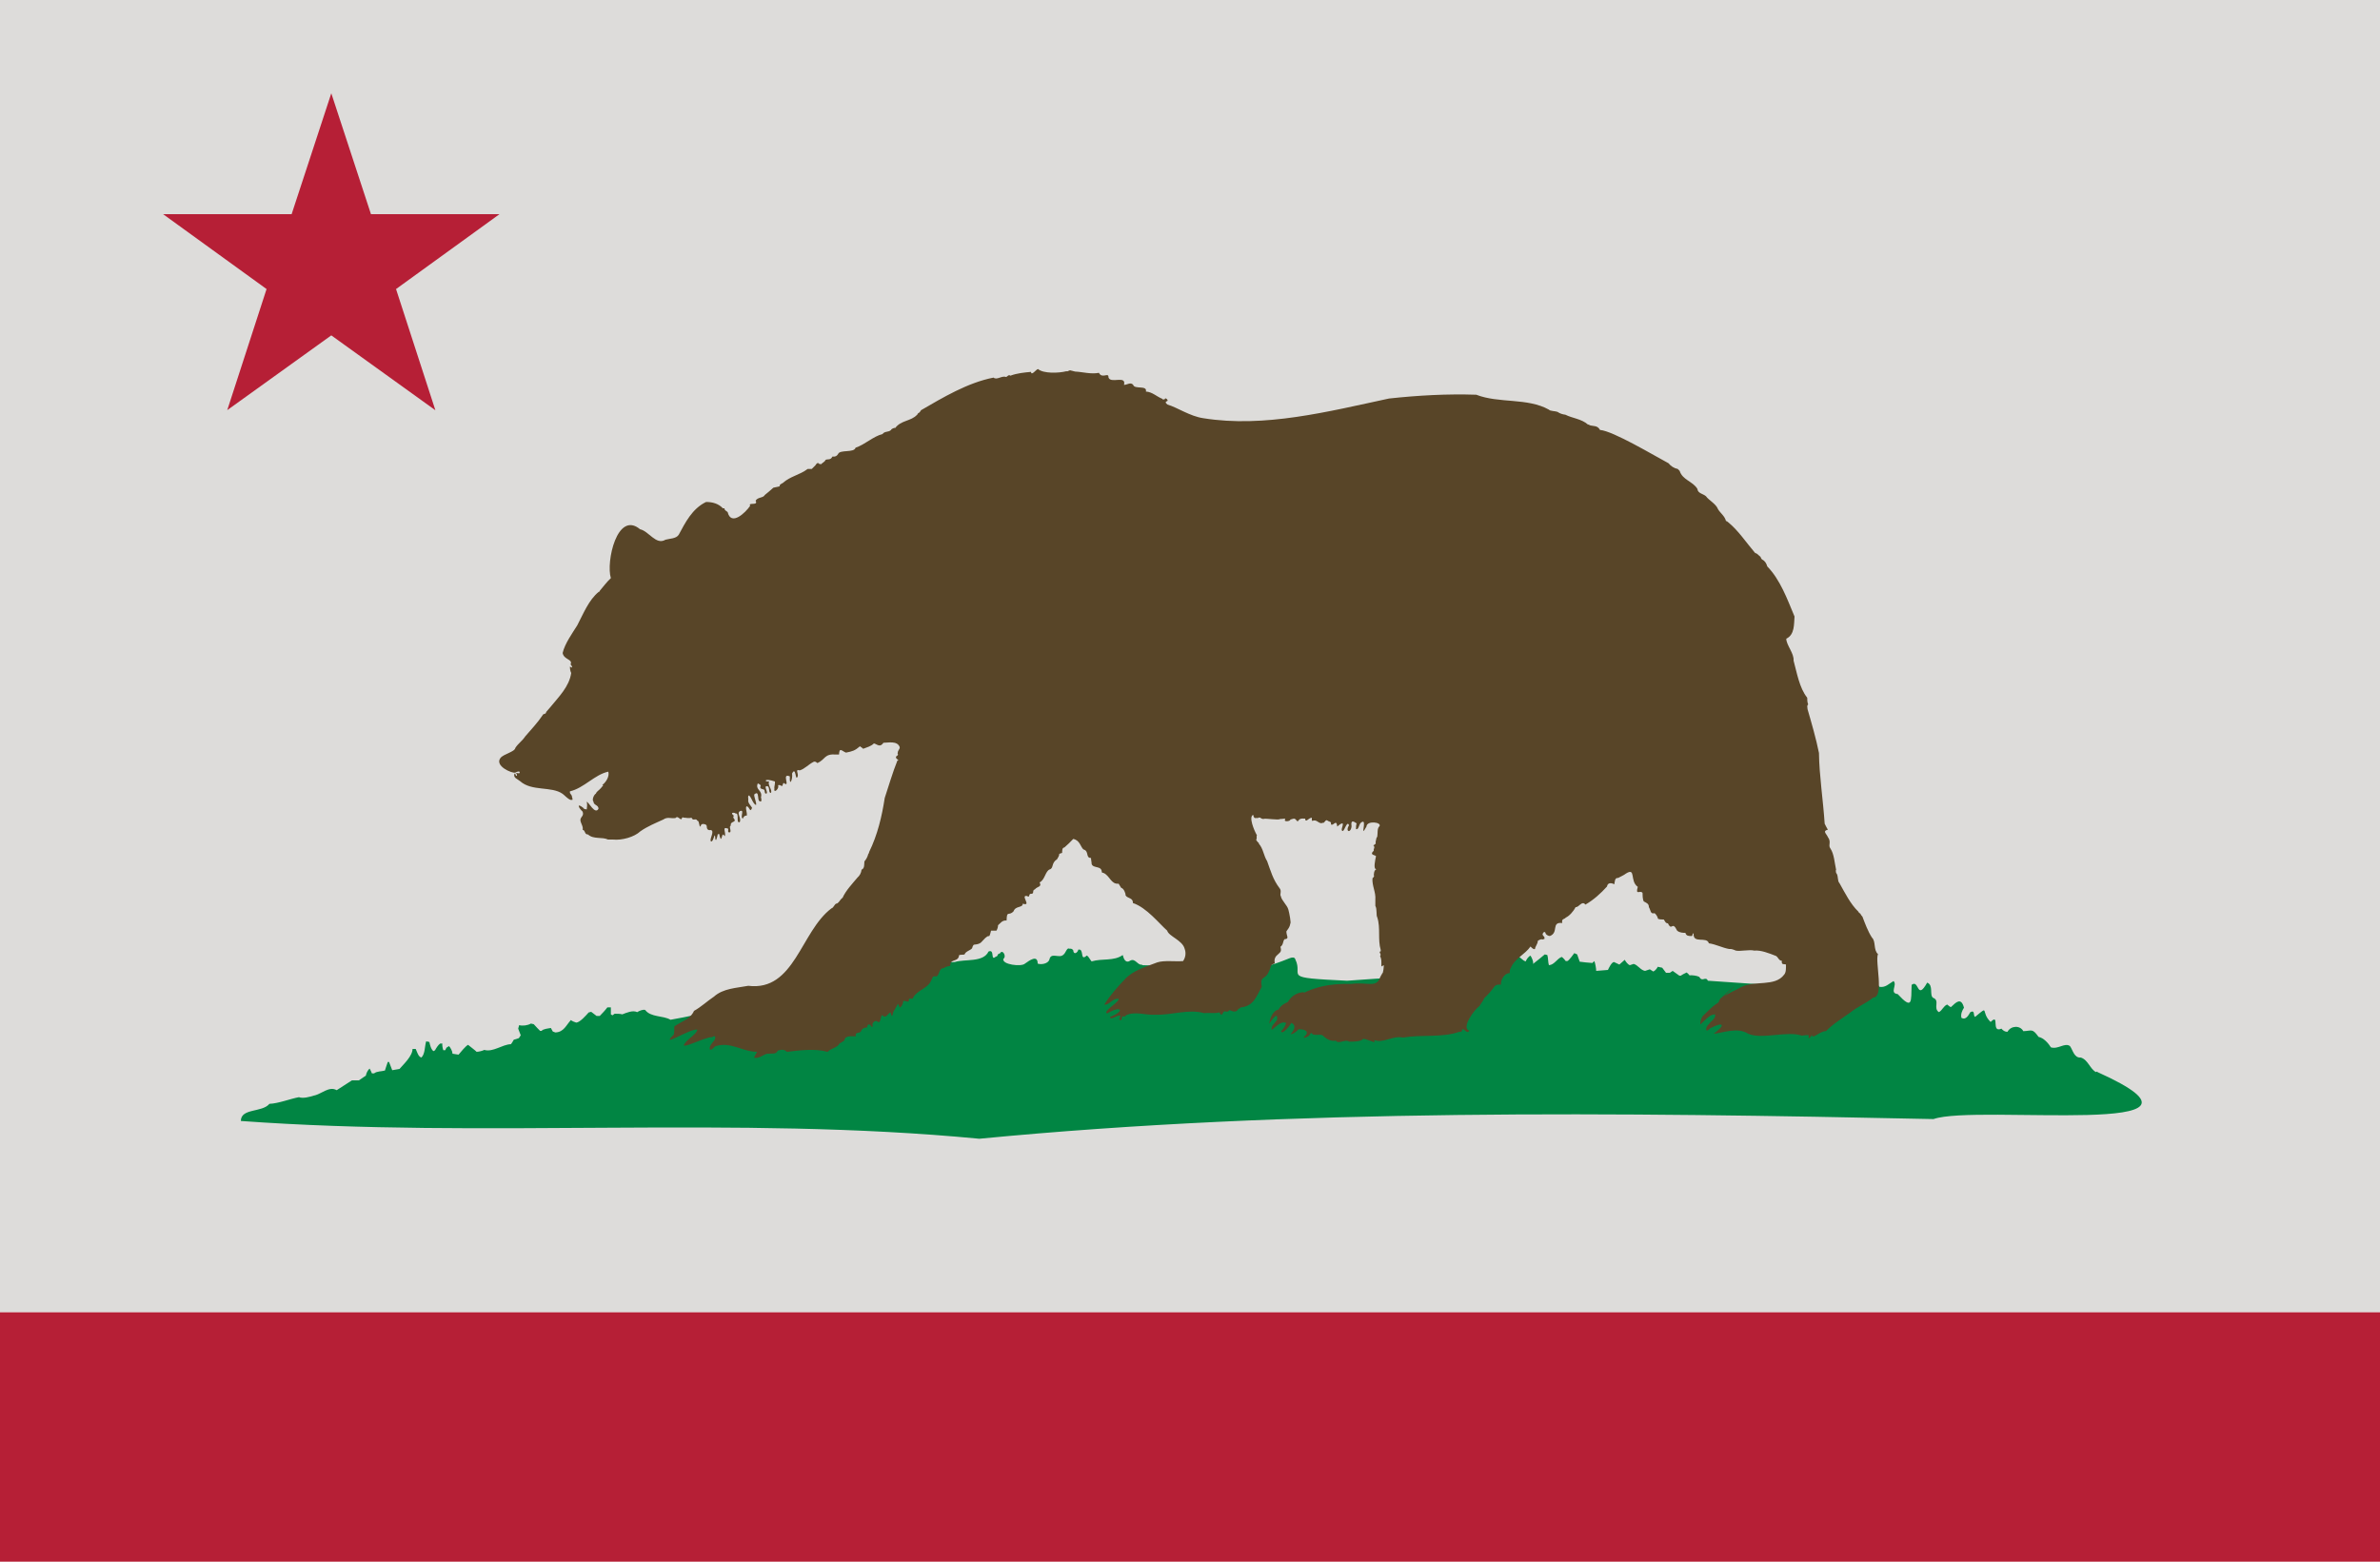 <?xml version="1.0" encoding="UTF-8"?> <svg xmlns="http://www.w3.org/2000/svg" id="uuid-6134326e-35a0-4e9a-9a54-23e6d5b25b0a" viewBox="0 0 75 49.22"><defs><style> .cls-1 { fill: #b61f36; } .cls-1, .cls-2, .cls-3, .cls-4 { stroke-width: 0px; } .cls-2 { fill: #018543; } .cls-3 { fill: #dddcda; isolation: isolate; opacity: .99; } .cls-4 { fill: #584528; } </style></defs><rect id="uuid-ca4046a9-2c3f-47ae-9d2b-3aee7c6fdb96" class="cls-3" width="75" height="41.36"></rect><path id="uuid-c4752084-439a-44b7-947a-d522e32d21c1" class="cls-1" d="M7.16,12.93l1.24-3.82-3.26-2.36h4.05l1.25-3.81,1.25,3.81h4.05l-3.26,2.36,1.24,3.82-3.28-2.36-3.2,2.3-.07.05h0Z"></path><g id="uuid-55c47896-e661-4005-b69f-0aeebd35d8dc"><g id="uuid-f6cfbeec-afd8-41a7-b725-b4da1e2e2811"><path id="uuid-7415b659-cf81-4f61-88e3-ec6b4c585f33" class="cls-2" d="M33.68,29.89c-.07,0-.1.15-.17.2-.13.13-.39-.09-.44.15-.04.14-.27.17-.37.13,0-.29-.26-.1-.4,0-.11.11-.74.03-.68-.15.11-.08-.03-.32-.11-.17-.11.02-.04.09-.13.1-.18.16-.02-.25-.23-.16-.16.35-.74.23-1.06.33-2.06.09-6.92,1.47-8.96,1.82-.24-.14-.62-.07-.8-.31-.07-.02-.19.03-.25.07-.14-.07-.34.02-.47.07-.06-.02-.18-.02-.24-.02l-.07.05-.05-.03v-.22h-.11c-.05.07-.18.21-.24.27h-.1s-.13-.1-.17-.13l-.08.02c-.08.09-.27.31-.39.32-.04-.01-.14-.05-.17-.08-.15.16-.22.38-.49.39l-.08-.03-.06-.11c-.06.01-.26.03-.29.09h-.05s-.16-.16-.2-.21l-.09-.02c-.1.06-.26.08-.37.05l-.03.11s.07.18.08.21l-.06.09-.16.05s-.06.11-.09.14c-.28.01-.56.26-.84.18-.05.03-.18.06-.24.06-.05-.05-.21-.17-.27-.22-.08.04-.24.24-.3.31l-.19-.03c0-.07-.06-.19-.11-.24l-.08.05-.04.08h-.06c-.02-.05-.04-.16-.03-.21h-.07c-.06.04-.13.15-.16.21l-.05.03c-.08-.06-.11-.2-.13-.29l-.1-.02c-.05.16-.03.39-.15.51-.1-.02-.14-.19-.18-.27h-.1c0,.22-.28.48-.41.63l-.23.04-.1-.26h-.04s-.08.23-.09.27c-.1.03-.26.02-.34.09h-.07s-.05-.12-.07-.15c-.06.04-.11.15-.12.22l-.22.15h-.22l-.48.31c-.24-.14-.49.13-.72.17-.13.04-.34.1-.47.05-.27.05-.65.2-.93.21-.23.28-.9.13-.9.54,7.7.56,15.58-.18,23.27.56,9.93-.96,20.18-.83,30.07-.62,1.34-.48,9.85.63,5.17-1.48-.01-.02-.04-.02-.05,0-.19-.1-.25-.39-.48-.46-.21.02-.25-.24-.34-.36-.16-.12-.37.11-.6.04-.08-.13-.23-.3-.39-.33-.2-.28-.21-.19-.48-.18-.1-.19-.39-.18-.5.02-.08,0-.14-.04-.19-.1-.34.15-.04-.51-.34-.21-.33-.32-.02-.55-.49-.16-.07-.04.01-.23-.15-.15-.06.1-.14.26-.28.18-.03-.11.02-.23.08-.32-.09-.34-.25-.17-.4-.03-.01.04-.1-.05-.13-.07-.12.05-.15.18-.26.24-.19-.12.04-.37-.18-.45-.13-.08.02-.4-.19-.48-.33.59-.25-.12-.49.07-.02.52.04.81-.44.29-.27-.03,0-.29-.13-.41-.14.08-.26.22-.45.18-.25-.4-.1.21-.36.09-.06-.04-.07-.05-.03-.02.04.05-.17.02-.21.07,0,0-.03,0-.04,0-.22-.02-3.9-.27-4.76-.33-.08-.16-.17.06-.27-.12-.07-.04-.23-.06-.31-.05-.02-.03-.06-.07-.09-.09-.04.02-.15.07-.18.1h-.05c-.05-.04-.16-.11-.21-.15l-.09.06h-.12l-.12-.16-.14-.03c-.02.05-.09.13-.14.15l-.11-.07-.15.05c-.14-.02-.23-.19-.36-.22l-.12.04c-.06-.02-.13-.11-.16-.17l-.17.15s-.13-.06-.17-.08c-.08.01-.16.19-.19.25l-.37.03c0-.07-.03-.25-.06-.31l-.06.06c-.06,0-.34-.03-.4-.04-.02-.06-.06-.17-.08-.23l-.09-.04s-.17.24-.22.25h-.05s-.08-.11-.13-.13c-.15.06-.23.25-.4.26-.03-.09-.02-.23-.05-.32l-.08-.02c-.08.07-.28.23-.37.3.02-.07-.04-.2-.08-.26-.06.02-.13.12-.15.18-.1-.02-.18-.15-.27-.18-.62.63-2.96.6-5.36.79-2.13-.1-1.36-.12-1.63-.67-.02-.08-.1-.07-.18-.04-1.3.52-1.14.31-4.65.22v-.02c-.13.04-.21-.2-.36-.13-.16.11-.22-.05-.25-.17-.28.2-.64.1-.98.2-.04-.03-.14-.25-.18-.16-.19.14-.05-.25-.24-.21-.02.1-.15.18-.16.02-.03-.04-.06-.05-.09-.05h-.05Z"></path></g><g id="uuid-38b7046d-d510-4a90-9501-35536cc34086"><path id="uuid-f4fd3513-1093-4509-a792-8c87afa53928" class="cls-4" d="M23.86,33.15c-.48,0-.84-.34-1.33-.17-.03.04-.07.07-.11.1h-.05c-.03-.11.07-.2.13-.28.07-.08.05-.2-.06-.11-.19-.03-1.11.47-.84.17.08-.12.38-.29.37-.41-.25-.03-1.2.61-.74.16.02-.03.02-.21.02-.26.24-.17.5-.22.62-.49.22-.12.42-.31.63-.45.29-.26.71-.27,1.08-.34,1.46.18,1.65-1.71,2.62-2.44.07-.02.09-.12.15-.15.07,0,.11-.1.17-.16,0,0,.02-.02.03-.02.1-.23.32-.46.47-.64.07-.06.12-.15.13-.25.1-.04.08-.16.09-.26.06-.07.1-.15.12-.23.02-.02.03-.05.03-.07.26-.53.4-1.11.49-1.7.12-.36.25-.81.4-1.18.01,0,.02,0,.03-.02-.05-.02-.12-.09-.04-.13.06-.05,0-.05.02-.09,0-.09.08-.12.06-.19-.08-.2-.36-.13-.51-.13h0c-.11.16-.19.05-.3.02-.09.09-.21.12-.34.17-.02-.03-.07-.05-.1-.08-.16.14-.24.16-.44.2-.12-.04-.21-.19-.22.06-.01,0-.08,0-.09,0-.38-.03-.33.15-.59.27-.04-.03-.07-.06-.12-.04-.16.08-.29.23-.44.27-.15-.05-.04.09-.06.18-.08.22-.05-.34-.18-.08.03.18-.09.44-.07.09-.27-.12.01.32-.16.23-.08-.09-.04.13-.12.06-.04-.02-.09-.03-.09,0,.04.09-.13.25-.12.12,0,0,.01-.03,0-.04,0-.07.03-.14.02-.21-.35-.12-.35.02-.18,0-.07.09.12.29.05.36-.09,0-.01-.24-.14-.21-.08,0,.07.22,0,.23-.08.02-.02-.11-.09-.13-.06-.02-.13-.02-.09-.11,0-.05-.06-.06-.09-.08-.09.21.16.21.1.44.02.05.03.17-.04.12-.09-.02,0-.35-.16-.22-.07,0,.16.49-.02.29h0c-.06-.08-.08-.17-.15-.25-.06,0-.02.12-.03.14-.02.09.08.18.12.25-.07.18-.07-.03-.17-.05-.06.04.03.22,0,.3-.05-.02-.11.04-.12.09-.1-.04.06-.29-.08-.24-.14.06.05.23-.02.35-.13.05,0-.3-.13-.27-.03-.04-.11-.02-.11-.02,0,.05.02.06.06.09-.03.02-.03.06,0,.09h0c.1.13-.13.07-.1.22-.07.03.02.14-.02.21-.09.02-.06-.04-.06-.11-.22-.09-.06.12-.11.23-.01,0-.02,0-.02-.02-.07-.1-.06.11-.11.11-.02-.05-.04-.1-.04-.15-.02,0-.03,0-.05,0-.01.06-.03.12-.05.18-.02,0-.03,0-.03-.07-.02-.22-.05.14-.13.12-.08-.04.13-.33-.01-.36-.1.02-.13-.04-.13-.13,0-.06-.17-.09-.18-.02-.06.15-.04-.15-.11-.14-.06-.11-.13.03-.19-.1-.09.03-.16,0-.25,0-.05-.04-.05.04-.07.05-.06,0-.12-.12-.18-.04-.13.03-.25-.05-.39.05-.24.11-.49.21-.72.37-.19.18-.58.29-.86.26h-.16c-.18-.09-.46,0-.63-.16-.12,0-.07-.12-.17-.15.03-.1-.07-.21-.07-.31.01-.11.12-.12.07-.26-.13-.12-.2-.29.02-.12.02.05.08.04.11.05.01-.08.02-.16,0-.24.06,0,.26.42.37.22,0-.13-.15-.1-.16-.23-.05-.05.01-.21.08-.25.02-.1.33-.24.2-.27.12-.09.23-.27.19-.42-.43.09-.77.52-1.21.62v.05s.04.06.06.09c0,.05.03.08.02.13-.02,0-.04,0-.06,0-.1-.04-.17-.13-.25-.19-.35-.25-.97-.07-1.34-.4-.08-.07-.22-.1-.18-.23,0-.02.04,0,.04.03.03.09.08-.03-.01-.05h.03s.03-.02.04,0c.02,0,.04,0,.06,0,.04-.09-.09-.05-.13-.02-.11.03-.66-.21-.47-.46.1-.13.45-.19.47-.32.09-.14.22-.22.31-.36.18-.21.39-.43.55-.67.02-.06.11-.02.11-.1.04-.05.09-.1.13-.15.26-.32.6-.65.66-1.08-.03-.06-.04-.13-.04-.2.02,0,.03.02.05.03.05-.02-.02-.08-.03-.1.08-.17-.21-.14-.25-.36.07-.3.31-.63.46-.87.19-.36.36-.8.68-1.06.02,0,.03-.01.03-.03.11-.13.22-.28.35-.4-.16-.51.2-2.14.92-1.54.28.06.5.51.8.33.14-.04.34-.03.42-.16.2-.37.42-.82.86-1.03.2,0,.39.05.53.2h.05c0,.07.05.07.1.12.11.45.56.02.71-.2-.08-.12.27.01.17-.16.07-.12.24-.08.29-.18.09-.07.18-.15.27-.23.38-.07.06-.03.3-.15.23-.21.53-.25.78-.44h.13s.08-.08.12-.12c.01-.04.05-.05.08-.08,0,.05.07.04.1.05.01-.03.12-.08.13-.13.06-.05.16.02.22-.11.1.01.14-.02.18-.08.05-.15.51-.03.55-.2.3-.1.56-.36.85-.43.07-.1.19-.05.27-.13,0-.03.11-.08.13-.06.18-.25.5-.21.69-.42.02,0,.01-.04.04-.05.02,0,.08-.07.08-.09.69-.4,1.47-.87,2.29-1.03.1.09.26-.07.39-.02.04,0,.08-.09.14-.04.21-.08.44-.1.65-.12.01.14.16-.08.22-.09.17.15.66.13.89.07.07.01.04-.01.12-.03.06.02.1.02.16.04.23.01.5.09.75.04.1.2.31-.03.3.14.06.22.57-.08.49.24.1,0,.21-.1.29,0,.04.15.45,0,.4.21.2.01.34.16.52.23.02.05.06,0,.08.01,0-.08.13.05.07.06-.08.03-.04.07.01.11.31.09.71.37,1.13.43,1.92.31,3.94-.21,5.85-.62.92-.1,1.83-.15,2.75-.12.72.28,1.61.09,2.29.47.04.05.19.04.27.07.07.05.16.08.25.09.21.11.51.13.71.31.02,0,.04,0,.05.02.13.04.25,0,.33.15.41.03,1.71.81,2.16,1.05.07.09.18.16.29.18l.06.06c.09.29.42.33.56.57.01.14.18.15.27.23.08.12.32.24.38.41.08.13.21.21.25.37.02,0,.05.02.07.04.32.26.56.63.85.97.07.01.11.08.17.12,0,.02.04.09.06.09.08.04.13.13.15.21.41.42.63,1.03.86,1.58-.02.24.01.57-.26.7,0,.2.25.46.23.69.1.36.18.86.43,1.17,0,.06,0,.14.03.21-.05.05-.02.09-.02.15.13.45.27.93.36,1.38.01.72.13,1.47.18,2.23.03.07.07.13.1.19-.18.04-.04.13,0,.23.12.16,0,.26.08.36.12.18.13.45.18.67-.02.03,0,.06,0,.1.08.08.03.25.11.33.17.3.34.65.59.89,0,.02.06.07.07.07,0,.03.04.06.06.09.08.21.17.46.3.66.13.12.04.39.19.52-.1.23.21,1.36-.15,1.37-.22.18-.5.29-.72.47-.25.18-.55.36-.77.59-.17-.02-.45.29-.44.11-.02.05-.14.2-.1.03.01-.04-.2,0-.22,0-.46-.16-1.26.13-1.69-.06-.34-.22-.82-.02-1.09,0,.4-.29.31-.39-.11-.17-.16.18-.16-.04-.04-.13.06-.1.22-.17.2-.31-.13,0-.21.08-.29.15-.04.03-.15.15-.18.17,0-.1.02-.19.08-.27.16-.15.29-.3.47-.41.05-.02.05-.14.11-.16.94-.84.06-.03.09-.05.17-.12.35-.18.54-.29.42-.22,1.06,0,1.35-.39h0c.07-.07.06-.23.06-.32-.05-.03-.15.03-.13-.12-.09,0-.11-.1-.18-.15-.23-.09-.48-.19-.69-.17-.15-.04-.44.03-.58,0-.07-.03-.14-.06-.21-.05-.22-.04-.42-.15-.64-.18-.06-.23-.51.03-.48-.31-.05-.02-.02.1-.07.08-.09,0-.16,0-.19-.1-.07,0-.18,0-.26-.07-.16-.33-.16.04-.29-.23-.08,0-.09-.07-.13-.12-.06,0-.12,0-.18-.02-.02-.07-.05-.13-.11-.18-.14.04-.12-.1-.18-.19,0-.11-.07-.13-.16-.18-.04-.06-.04-.22-.04-.27-.08-.1-.23.1-.15-.19-.26-.18-.05-.62-.37-.42-.08.06-.14.08-.25.14-.11-.01-.1.11-.12.2-.09-.05-.21-.06-.23.07-.2.22-.42.42-.68.57-.11-.14-.2.09-.31.08-.07.14-.2.28-.31.33-.04.06-.14.02-.11.17-.36-.04-.1.3-.39.41-.05,0-.11-.04-.13-.07-.02-.11-.1-.04-.1.03,0,0,.04.05.06.08v.05l-.06.02c-.06-.03-.14.04-.15.04,0,.1-.08.17-.09.26-.05.02-.1-.04-.14-.08-.17.25-.52.39-.63.7-.02-.03-.03.14-.02.13-.02.03-.05,0-.07.02-.11.03-.23.21-.21.35-.07,0-.14,0-.19.04-.11.15-.21.27-.34.39-.03.09-.11.17-.15.25-.15.09-.59.69-.32.77-.08.15-.19-.14-.23-.01,0,.07-.08.05-.09.05-.54.19-1.18.08-1.77.18-.32-.07-.62.19-.9.08v.07c-.63-.23-.08-.02-.79-.02-.12-.08-.27.05-.4,0,0,0,0-.02-.02-.03-.17.02-.27-.04-.38-.13-.08-.13-.31.02-.4-.12,0,0-.04.05-.06.07.02.03-.21.13-.17.06.21-.17.02-.25-.17-.24-.05.06-.19.17-.25.15.1-.11.2-.28.02-.35-.05.1-.29.39-.32.26.07-.07.13-.16.16-.26-.18-.07-.32.13-.46.22-.02-.13.1-.21.17-.31.05-.33-.19.04-.24.11,0-.13.11-.42.29-.44.11-.22.35-.23.51-.36.52-.36,1.14-.47,1.78-.45.5-.07.8.14.91-.21,0,0,.02-.02.02-.04.02-.03.04-.06.05-.09.02.04.06-.24.04-.25-.03-.01-.03.07-.07.02,0-.15.01-.2-.04-.31.06-.06-.07-.13.02-.15v-.04c-.1-.33,0-.7-.11-1.03-.04-.06,0-.26-.06-.36,0-.07,0-.14,0-.2.02-.23-.11-.44-.09-.67.02-.02.04-.04.05-.06-.02-.06,0-.21.08-.23-.12.03-.04-.31-.02-.4,0-.05-.23-.03-.07-.18v-.05c.04-.06,0-.12-.02-.12.03,0,.05-.03.08-.05,0,0,0-.03,0-.04,0,0,0-.02,0-.03.02-.05.01-.11.05-.15.02-.1-.01-.27.07-.33.08-.13-.4-.19-.41.01h0c-.23.42.04-.26-.15-.14-.1.05-.08.25-.18.22,0-.06,0-.12.02-.18-.1-.07-.19-.12-.16.09-.02.23-.21.18-.08-.03-.06-.17-.14.18-.2.18-.08-.02.03-.17,0-.24-.07,0-.13.07-.17.1-.03-.26-.12,0-.2-.07.02-.1-.05-.07-.11-.12-.06-.05-.1.1-.14.07-.12.06-.18-.1-.3-.07q-.06.03-.05-.03c0-.07-.01-.07-.04-.05-.07.02-.17.16-.17.02-.14-.01-.17,0-.24.09-.09-.08-.06-.12-.23-.06.02.05-.23.09-.16-.01.02-.04-.11,0-.16-.01-.03.05-.48-.03-.52,0-.09.01-.1-.08-.18-.03-.07-.01-.12.05-.15-.1-.15.06.03.49.11.63.02,0,.02,0,0,.02,0,.03,0,.05,0,.1,0,0,0,.02-.02.03.02.04.05.08.09.11,0,0,0,0,0,.02.14.16.15.38.26.55.12.33.18.57.39.85.08.09,0,.2.04.25.03.15.2.28.24.43.03.11.09.42.06.44-.03.18-.15.22-.12.28,0,.1.1.2-.06.21-.06.06-.03.17-.13.24.04.16,0,.16-.09.25-.09.07-.11.16-.09.27-.19.08-.07.06-.22.33-.11.18-.25.08-.19.41-.17.3-.25.61-.66.65-.02.02-.05.04-.08.05-.06.12-.17.08-.26.04-.04-.02-.04.06-.12.04-.11-.03-.08.05-.13.08-.03.09-.08-.09-.1-.05-.16.04-.28,0-.47.02-.48-.14-1.03.07-1.54.05-.3.02-.64-.12-.92.02-.06.1-.1-.04-.13.08,0,.03,0,.05-.02.07-.1,0-.05-.06-.02-.12-.04-.1-.32.16-.33.02.51-.2.33-.37-.09-.11-.15-.06.3-.3.36-.44,0-.02-.02-.04-.03-.02-.17-.01-.28.21-.42.18.17-.28.42-.56.64-.79.26-.29.67-.4,1.03-.54.22-.07.56-.02.81-.04.08-.11.1-.26.05-.39-.07-.27-.5-.39-.55-.57-.25-.22-.65-.73-1.08-.87.01-.17-.17-.14-.23-.24,0-.08-.06-.22-.14-.24l-.08-.13c-.24.03-.28-.26-.48-.34-.03,0-.05-.02-.05-.02,0-.22-.27-.11-.32-.26,0-.06-.02-.13-.02-.19-.18,0-.05-.22-.24-.27-.09-.08-.11-.29-.32-.33-.08.09-.19.19-.28.27-.07,0-.07.1-.07.17,0,0-.07.02-.09.03,0,.06-.04.12-.07.17-.19.12-.1.28-.23.32-.14.05-.15.33-.32.41.08.15-.07.12-.15.22-.1.03,0,.14-.12.14-.08-.02-.03.14-.12.07-.24-.05.16.34-.14.24,0,.14-.23.06-.29.24-.16.17-.21-.05-.22.29,0,0-.02,0-.03,0-.11,0-.16.08-.24.15,0,.06-.02.12-.05.17h-.17s-.04.18-.06.17c-.07,0-.08.04-.12.06-.13.12-.12.19-.34.21-.05,0-.05.06-.07.08.02.08-.21.12-.24.22,0,.04-.22-.01-.18.07-.05.15-.18.1-.25.19-.02.02-.02.08-.03.11-.06.02-.15.02-.19.07-.17,0-.13.18-.23.26-.15,0-.1-.02-.18.14-.11.25-.44.29-.57.54,0,.07-.15-.03-.13.07.01.1-.12,0-.18.03.01.07-.06.2-.11.2-.01-.04-.04-.08-.05-.12-.04.06-.08.15-.11.2-.08.06-.05.34-.13.08-.08.02-.14.22-.26.08-.06.05-.04.25-.13.22-.08-.09-.21.03-.17.12-.02.14-.08-.15-.17,0v.05s-.15,0-.19.1c-.03.12-.21.01-.17.18-.14,0-.35-.03-.36.13-.05.04-.11.07-.16.1-.04.12-.29.16-.37.26-.39-.11-.88-.05-1.28,0-.1-.09-.17-.07-.29-.04-.06.13-.17.08-.28.1-.13-.03-.3.18-.47.12h0l.08-.15Z"></path><path id="uuid-d47d9afc-ac5d-4e83-a883-ab93e16ad568" class="cls-4" d="M22.62,32.84c.15-.21.39-.33.65-.32l.11.15c-.26.03-.51.09-.76.17h0ZM22,32.68c.1-.16.24-.28.42-.36.04.03.06.1.1.14-.18.05-.35.13-.51.22h-.01ZM21.65,32.43c.11-.15.29-.23.48-.22.02,0,.06.05.05.09-.18.02-.36.07-.53.14h0ZM21.52,32.3c.1-.15.27-.25.45-.25v.11c-.17,0-.36.14-.46.14h0ZM41.47,32.12c.18-.12.41-.17.63-.14,0,0,0,.03,0,.09v.08c-.21-.04-.43-.05-.64-.02h0ZM54.67,32.1c.16-.17.37-.27.6-.27t0,0s0,.09,0,.12c-.21.03-.41.08-.61.15ZM41.08,31.99c.09-.2.32-.26.5-.34l.06.13c-.17.06-.43.16-.57.21h0ZM54.34,31.9c.12-.22.41-.27.64-.32h.05v.05c0,.08,0,.09-.04.1-.22.03-.44.09-.66.17h.01ZM40.67,31.86c.09-.26.4-.33.65-.37l.1.13c-.26.04-.52.12-.75.25h0ZM54.18,31.63c.04-.13.17-.17.27-.24.03,0,.06,0,.09,0l.06.06c-.15.04-.29.1-.42.17h0ZM40.56,31.63c.09-.21.29-.35.52-.36l.09.09c-.21.07-.42.16-.61.28h0Z"></path><path id="uuid-e8904b61-aff5-494c-a156-62d066f31df1" class="cls-4" d="M19.05,25.14c-.06-.02-.11-.06-.14-.11-.01-.02-.02-.05-.03-.08,0-.04.02-.07.05-.1.01,0,.02-.02.02-.03.02-.03.05-.05.08-.08.04-.03.07-.07.1-.11,0-.02.02-.04.04-.05.03,0,.06-.05.05-.07s0-.03.03-.06c.03-.03.05-.06.06-.1,0-.03.02-.06.03-.09.02-.05.01-.11,0-.16-.02-.05-.01-.07.05-.12.04-.04.06-.05.08-.04s.03,0,.03,0c.03,0,.05-.02.08-.02.04,0,.07-.02.11-.03.02,0,.04-.02.07-.03.03,0,.06,0,.08-.02.05,0,.1-.02.14-.02.07,0,.11.01.14.04.04.04.1.05.12,0s.03-.03.04,0c0,0,.01,0,.02,0,.02,0,.03.02,0,.07-.01.03-.02.07-.01.1.01.04,0,.09-.05.11-.02,0-.03.02-.03.04s-.02.04-.04.05c-.03.02-.03.03-.02.09s0,.06-.01.06-.02,0-.03-.03c-.01-.04-.05-.05-.05,0,0,0-.01.04-.05.07-.02.02-.05.05-.06.08,0,.02-.03.04-.05.06-.02.02-.04.04-.05.06-.04.07-.1.13-.16.18-.01,0-.02,0-.03.03l-.02.04s-.02.03-.03.05c0,.02-.02.03-.04.04-.02,0-.03,0-.04.02-.02,0-.03.02-.05.02s-.03,0-.03.02-.09.06-.2.08c-.03,0-.07,0-.1.02-.03.02-.07.02-.11,0h0v.02Z"></path></g></g><rect id="uuid-59be1e80-83bc-4b15-b432-e820d45f0b9e" class="cls-1" y="41.36" width="75" height="7.86"></rect></svg> 
